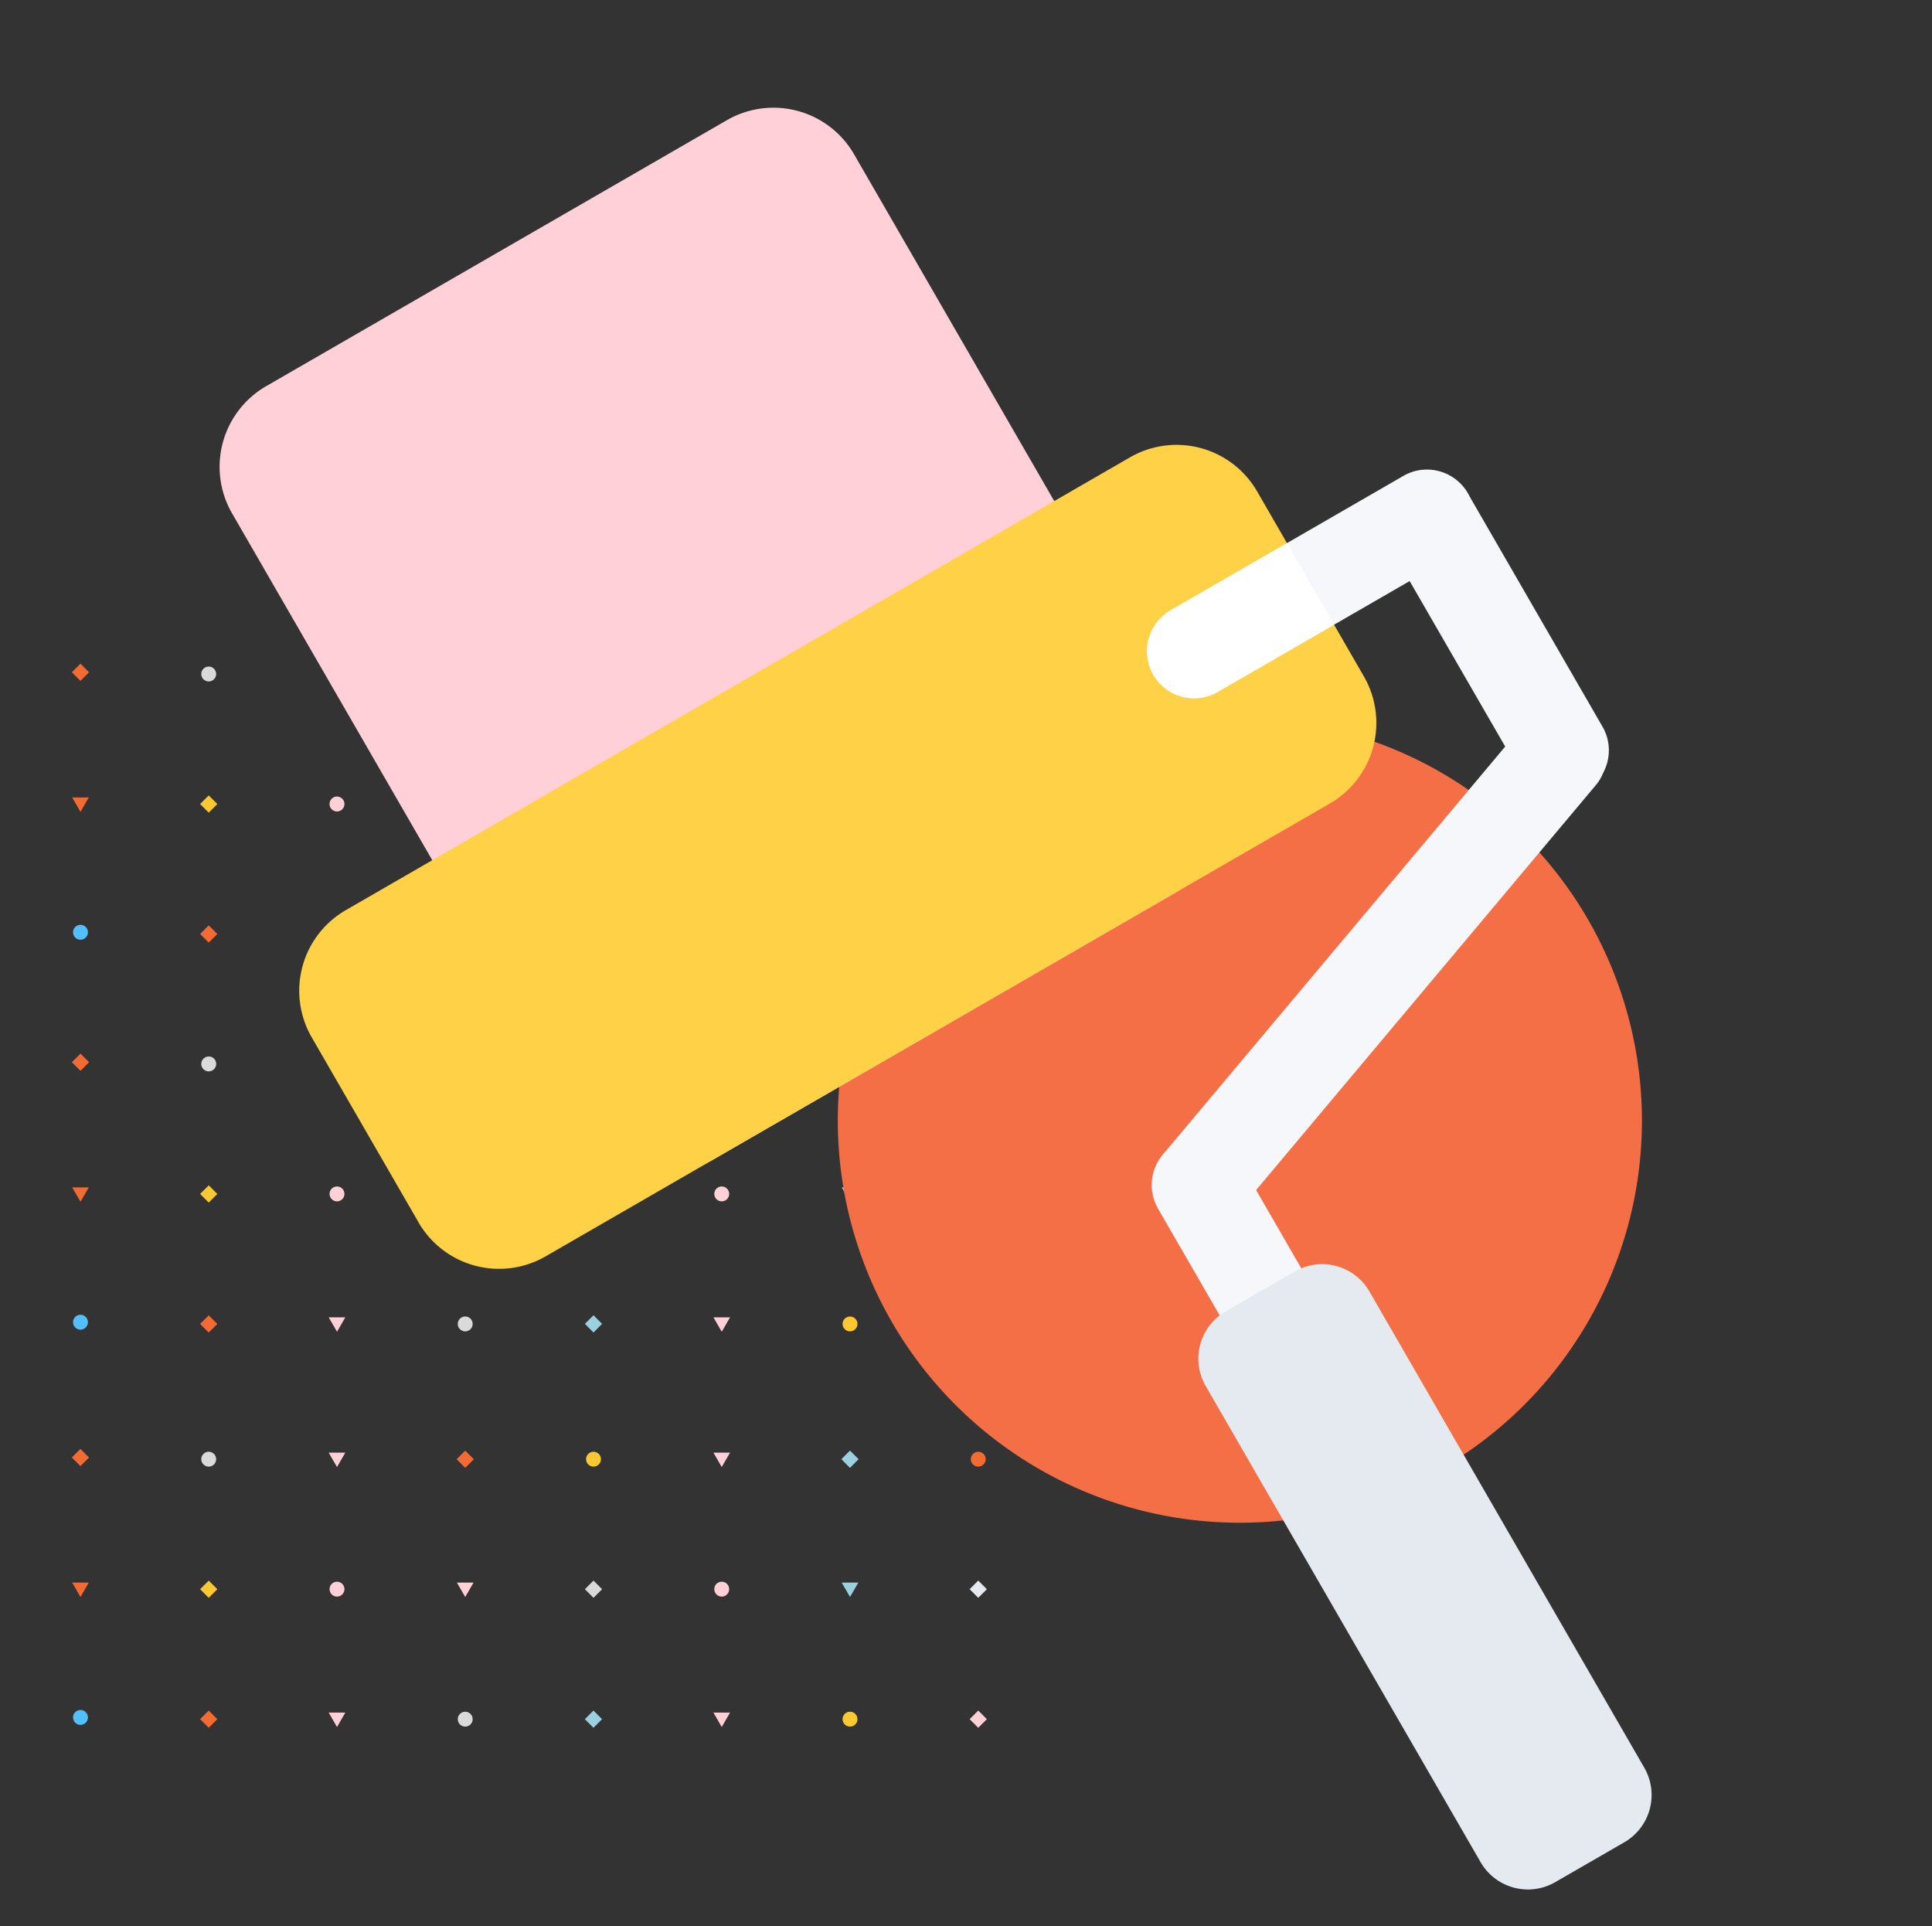 <svg width="325" height="324" fill="none" xmlns="http://www.w3.org/2000/svg"><rect width="100%" height="100%" fill="#333333" stroke="none"/><mask id="a" maskUnits="userSpaceOnUse" x="0" y="103" width="178" height="199"><rect x="177.45" y="301.13" width="177.35" height="197.45" rx="19.44" transform="rotate(180 177.45 301.13)" fill="#fff"/></mask><g mask="url(#a)"><g clip-path="url(#clip0)"><path fill="#FFD0D8" d="M164.56 290.62l-1.45-1.45 1.45-1.45 1.45 1.45z"/></g><g clip-path="url(#clip1)"><path fill-rule="evenodd" clip-rule="evenodd" d="M142.99 287.92a1.25 1.25 0 110 2.5 1.25 1.25 0 010-2.5z" fill="#FAC932"/></g><g clip-path="url(#clip2)"><path d="M121.41 290.49l-1.4-2.43h2.8l-1.4 2.43z" fill="#FFD0D8"/></g><g clip-path="url(#clip3)"><path fill="#99D1DE" d="M99.83 290.62l-1.45-1.45 1.45-1.45 1.45 1.45z"/></g><g clip-path="url(#clip4)"><path fill-rule="evenodd" clip-rule="evenodd" d="M78.26 287.92a1.25 1.25 0 110 2.5 1.25 1.25 0 010-2.5z" fill="#DADADA"/></g><g clip-path="url(#clip5)"><path d="M56.69 290.49l-1.4-2.43h2.8l-1.4 2.43z" fill="#FFD0D8"/></g><g clip-path="url(#clip6)"><path fill="#F26B32" d="M35.11 290.62l-1.45-1.45 1.45-1.45 1.45 1.45z"/></g><g clip-path="url(#clip7)"><path fill-rule="evenodd" clip-rule="evenodd" d="M13.54 287.63a1.25 1.25 0 110 2.5 1.25 1.25 0 010-2.5z" fill="#52C0FF"/></g><g clip-path="url(#clip8)"><path d="M13.54 268.62l1.4-2.42h-2.8l1.4 2.42z" fill="#F26B32"/></g><g clip-path="url(#clip9)"><path fill="#FAC932" d="M35.11 268.76l1.45-1.45-1.45-1.45-1.45 1.45z"/></g><g clip-path="url(#clip10)"><path fill-rule="evenodd" clip-rule="evenodd" d="M56.69 266.05a1.25 1.25 0 100 2.5 1.25 1.25 0 000-2.5z" fill="#FFD0D8"/></g><g clip-path="url(#clip11)"><path d="M78.26 268.62l1.4-2.42h-2.8l1.4 2.42z" fill="#FFD0D8"/></g><g clip-path="url(#clip12)"><path fill="#DADADA" d="M99.84 268.76l1.45-1.45-1.45-1.45-1.45 1.45z"/></g><g clip-path="url(#clip13)"><path fill-rule="evenodd" clip-rule="evenodd" d="M121.41 266.05a1.25 1.25 0 100 2.5 1.25 1.25 0 000-2.5z" fill="#FFD0D8"/></g><g clip-path="url(#clip14)"><path d="M142.99 268.62l1.4-2.42h-2.8l1.4 2.42z" fill="#99D1DE"/></g><g clip-path="url(#clip15)"><path fill="#E5EAF0" d="M164.56 268.76l1.45-1.45-1.45-1.45-1.45 1.45z"/></g><path fill-rule="evenodd" clip-rule="evenodd" d="M164.56 244.19a1.25 1.25 0 110 2.5 1.25 1.25 0 010-2.5z" fill="#F26B32"/><g clip-path="url(#clip16)"><path fill-rule="evenodd" clip-rule="evenodd" d="M99.84 244.19a1.25 1.25 0 110 2.5 1.25 1.25 0 010-2.5z" fill="#FAC932"/></g><g clip-path="url(#clip17)"><path d="M121.41 246.76l-1.4-2.42h2.8l-1.4 2.42z" fill="#FFD0D8"/></g><g clip-path="url(#clip18)"><path fill="#99D1DE" d="M142.98 246.9l-1.45-1.46 1.45-1.45 1.45 1.45z"/></g><g clip-path="url(#clip19)"><path fill-rule="evenodd" clip-rule="evenodd" d="M35.11 244.19a1.25 1.25 0 110 2.5 1.25 1.25 0 010-2.5z" fill="#DADADA"/></g><g clip-path="url(#clip20)"><path d="M56.69 246.76l-1.4-2.42h2.8l-1.4 2.42z" fill="#FFD0D8"/></g><g clip-path="url(#clip21)"><path fill="#F26B32" d="M78.26 246.9l-1.45-1.45 1.45-1.45 1.45 1.45z"/></g><g clip-path="url(#clip22)"><path fill="#F26B32" d="M13.53 246.6l-1.45-1.44 1.45-1.45 1.45 1.45z"/></g><g clip-path="url(#clip23)"><path fill="#FFD0D8" d="M164.56 224.14l-1.44-1.45 1.44-1.45 1.45 1.45z"/></g><g clip-path="url(#clip24)"><path fill-rule="evenodd" clip-rule="evenodd" d="M142.99 221.44a1.25 1.25 0 110 2.5 1.25 1.25 0 010-2.5z" fill="#FAC932"/></g><g clip-path="url(#clip25)"><path d="M121.41 224l-1.4-2.42h2.8l-1.4 2.43z" fill="#FFD0D8"/></g><g clip-path="url(#clip26)"><path fill="#99D1DE" d="M99.84 224.13l-1.45-1.45 1.45-1.45 1.44 1.45z"/></g><g clip-path="url(#clip27)"><path fill-rule="evenodd" clip-rule="evenodd" d="M78.26 221.44a1.25 1.25 0 110 2.5 1.25 1.25 0 010-2.5z" fill="#DADADA"/></g><g clip-path="url(#clip28)"><path d="M56.69 224l-1.4-2.42h2.8l-1.4 2.43z" fill="#FFD0D8"/></g><g clip-path="url(#clip29)"><path fill="#F26B32" d="M35.11 224.14l-1.45-1.45 1.45-1.45 1.45 1.45z"/></g><g clip-path="url(#clip30)"><path fill-rule="evenodd" clip-rule="evenodd" d="M13.54 221.15a1.25 1.25 0 110 2.5 1.25 1.25 0 010-2.5z" fill="#52C0FF"/></g><g clip-path="url(#clip31)"><path fill="#FFD0D8" d="M164.56 158.55l-1.45-1.45 1.45-1.45 1.45 1.45z"/></g><g clip-path="url(#clip32)"><path fill-rule="evenodd" clip-rule="evenodd" d="M142.99 155.85a1.25 1.25 0 110 2.5 1.25 1.25 0 010-2.5z" fill="#FAC932"/></g><g clip-path="url(#clip33)"><path d="M121.41 158.42l-1.4-2.42h2.8l-1.4 2.42z" fill="#FFD0D8"/></g><g clip-path="url(#clip34)"><path fill="#99D1DE" d="M99.83 158.55l-1.45-1.45 1.45-1.45 1.45 1.45z"/></g><g clip-path="url(#clip35)"><path fill-rule="evenodd" clip-rule="evenodd" d="M78.26 155.85a1.25 1.25 0 110 2.5 1.25 1.25 0 010-2.5z" fill="#DADADA"/></g><g clip-path="url(#clip36)"><path d="M56.69 158.42l-1.4-2.42h2.8l-1.4 2.42z" fill="#FFD0D8"/></g><g clip-path="url(#clip37)"><path fill="#F26B32" d="M35.11 158.55l-1.45-1.45 1.45-1.45 1.45 1.45z"/></g><g clip-path="url(#clip38)"><path fill-rule="evenodd" clip-rule="evenodd" d="M13.54 155.56a1.25 1.25 0 110 2.5 1.25 1.25 0 010-2.5z" fill="#52C0FF"/></g><g clip-path="url(#clip39)"><path d="M13.54 202.14l1.4-2.42h-2.8l1.4 2.42z" fill="#F26B32"/></g><g clip-path="url(#clip40)"><path fill="#FAC932" d="M35.11 202.28l1.45-1.45-1.45-1.45-1.45 1.45z"/></g><g clip-path="url(#clip41)"><path fill-rule="evenodd" clip-rule="evenodd" d="M56.69 199.57a1.25 1.25 0 100 2.5 1.25 1.25 0 000-2.5z" fill="#FFD0D8"/></g><g clip-path="url(#clip42)"><path d="M78.26 202.14l1.4-2.42h-2.8l1.4 2.42z" fill="#FFD0D8"/></g><g clip-path="url(#clip43)"><path fill="#DADADA" d="M99.84 202.28l1.45-1.45-1.45-1.45-1.45 1.45z"/></g><g clip-path="url(#clip44)"><path fill-rule="evenodd" clip-rule="evenodd" d="M121.41 199.57a1.25 1.25 0 100 2.5 1.25 1.25 0 000-2.5z" fill="#FFD0D8"/></g><g clip-path="url(#clip45)"><path d="M142.99 202.14l1.4-2.42h-2.8l1.4 2.42z" fill="#99D1DE"/></g><g clip-path="url(#clip46)"><path fill="#E5EAF0" d="M164.56 202.28l1.45-1.45-1.45-1.45-1.45 1.45z"/></g><g clip-path="url(#clip47)"><path d="M13.54 136.56l1.4-2.43h-2.8l1.4 2.43z" fill="#F26B32"/></g><g clip-path="url(#clip48)"><path fill="#FAC932" d="M35.11 136.69l1.45-1.45-1.45-1.45-1.45 1.45z"/></g><g clip-path="url(#clip49)"><path fill-rule="evenodd" clip-rule="evenodd" d="M56.69 133.98a1.25 1.25 0 100 2.51 1.25 1.25 0 000-2.5z" fill="#FFD0D8"/></g><g clip-path="url(#clip50)"><path d="M78.26 136.56l1.4-2.43h-2.8l1.4 2.43z" fill="#FFD0D8"/></g><g clip-path="url(#clip51)"><path fill="#DADADA" d="M99.84 136.69l1.45-1.45-1.45-1.45-1.45 1.45z"/></g><g clip-path="url(#clip52)"><path fill-rule="evenodd" clip-rule="evenodd" d="M121.41 133.98a1.25 1.25 0 100 2.5 1.25 1.25 0 000-2.5z" fill="#FFD0D8"/></g><g clip-path="url(#clip53)"><path d="M142.99 136.56l1.4-2.43h-2.8l1.4 2.43z" fill="#99D1DE"/></g><g clip-path="url(#clip54)"><path fill="#E5EAF0" d="M164.56 136.69l1.45-1.45-1.45-1.45-1.45 1.45z"/></g><g clip-path="url(#clip55)"><path fill-rule="evenodd" clip-rule="evenodd" d="M164.56 177.7a1.25 1.25 0 110 2.51 1.25 1.25 0 010-2.5z" fill="#F26B32"/></g><g clip-path="url(#clip56)"><path fill-rule="evenodd" clip-rule="evenodd" d="M99.84 177.7a1.25 1.25 0 110 2.51 1.25 1.25 0 010-2.5z" fill="#FAC932"/></g><g clip-path="url(#clip57)"><path d="M121.41 180.28l-1.4-2.42h2.8l-1.4 2.42z" fill="#FFD0D8"/></g><g clip-path="url(#clip58)"><path fill="#99D1DE" d="M142.98 180.41l-1.45-1.45 1.45-1.45 1.45 1.45z"/></g><g clip-path="url(#clip59)"><path fill-rule="evenodd" clip-rule="evenodd" d="M35.11 177.7a1.25 1.25 0 110 2.51 1.25 1.25 0 010-2.5z" fill="#DADADA"/></g><g clip-path="url(#clip60)"><path d="M56.69 180.28l-1.4-2.42h2.8l-1.4 2.42z" fill="#FFD0D8"/></g><g clip-path="url(#clip61)"><path fill="#F26B32" d="M78.26 180.41l-1.45-1.45 1.45-1.44 1.45 1.44z"/></g><g clip-path="url(#clip62)"><path fill="#F26B32" d="M13.54 180.12l-1.45-1.45 1.45-1.45 1.45 1.45z"/></g><g clip-path="url(#clip63)"><path fill-rule="evenodd" clip-rule="evenodd" d="M164.56 112.12a1.25 1.25 0 110 2.5 1.25 1.25 0 010-2.5z" fill="#F26B32"/></g><g clip-path="url(#clip64)"><path fill-rule="evenodd" clip-rule="evenodd" d="M99.84 112.12a1.25 1.25 0 110 2.5 1.25 1.25 0 010-2.5z" fill="#FAC932"/></g><g clip-path="url(#clip65)"><path d="M121.41 114.7l-1.4-2.43h2.8l-1.4 2.42z" fill="#FFD0D8"/></g><g clip-path="url(#clip66)"><path fill="#99D1DE" d="M142.98 114.82l-1.45-1.44 1.45-1.45 1.45 1.45z"/></g><g clip-path="url(#clip67)"><path fill-rule="evenodd" clip-rule="evenodd" d="M35.11 112.12a1.25 1.25 0 110 2.5 1.25 1.25 0 010-2.5z" fill="#DADADA"/></g><g clip-path="url(#clip68)"><path d="M56.69 114.7l-1.4-2.43h2.8l-1.4 2.42z" fill="#FFD0D8"/></g><g clip-path="url(#clip69)"><path fill="#F26B32" d="M78.26 114.83l-1.45-1.45 1.45-1.45 1.45 1.45z"/></g><g clip-path="url(#clip70)"><path fill="#F26B32" d="M13.54 114.53l-1.45-1.45 1.45-1.45 1.44 1.45z"/></g></g><path fill-rule="evenodd" clip-rule="evenodd" d="M208.57 256.13a67.63 67.63 0 110-135.27 67.63 67.63 0 010 135.27z" fill="#F56F46"/><path d="M98.5 189.35l-59.46-103a15.66 15.66 0 015.73-21.39l77.5-44.74a15.66 15.66 0 0121.4 5.73l59.46 103a15.66 15.66 0 01-5.73 21.4l-77.5 44.74a15.66 15.66 0 01-21.4-5.74z" fill="#FFD0D8"/><path d="M70.4 205.59l-17.96-31.1a15.66 15.66 0 015.73-21.4l131.91-76.16a15.66 15.66 0 0121.4 5.74l17.95 31.1a15.66 15.66 0 01-5.73 21.39L91.79 211.32a15.66 15.66 0 01-21.4-5.73z" fill="#FFD147"/><rect width="61.09" height="15.85" rx="7.92" transform="scale(-1 1) rotate(30 -263.44 -415.3)" fill="#F5F7FA"/><path fill-rule="evenodd" clip-rule="evenodd" d="M216.5 91.35l7.92 13.72-19.6 11.32a7.92 7.92 0 11-7.92-13.73l19.6-11.3z" fill="#fff"/><rect width="61.09" height="15.85" rx="7.92" transform="scale(1 -1) rotate(-60 41.78 -240.62)" fill="#F5F7FA"/><rect width="78.5" height="15.85" rx="7.92" transform="scale(1 -1) rotate(-60 -74.69 -263.48)" fill="#F5F7FA"/><rect width="109.78" height="15.85" rx="7.92" transform="scale(-1 1) rotate(50 -254.83 -222.48)" fill="#F5F7FA"/><path d="M206.18 220.58l11.63-6.71a9.18 9.18 0 0112.55 3.36l46.24 80.1a9.19 9.19 0 01-3.36 12.55l-11.63 6.71a9.19 9.19 0 01-12.54-3.36l-46.25-80.1a9.19 9.19 0 013.36-12.55z" fill="#E5EAF0"/><defs><clipPath id="clip0"><path fill="#fff" transform="rotate(180 83.07 145.38)" d="M0 0h3.16v3.16H0z"/></clipPath><clipPath id="clip1"><path fill="#fff" transform="rotate(180 72.28 145.38)" d="M0 0h3.16v3.16H0z"/></clipPath><clipPath id="clip2"><path fill="#fff" transform="rotate(180 61.5 145.38)" d="M0 0h3.16v3.16H0z"/></clipPath><clipPath id="clip3"><path fill="#fff" transform="rotate(180 50.7 145.38)" d="M0 0h3.16v3.16H0z"/></clipPath><clipPath id="clip4"><path fill="#fff" transform="rotate(180 39.92 145.38)" d="M0 0h3.16v3.16H0z"/></clipPath><clipPath id="clip5"><path fill="#fff" transform="rotate(180 29.13 145.38)" d="M0 0h3.16v3.16H0z"/></clipPath><clipPath id="clip6"><path fill="#fff" transform="rotate(180 18.35 145.38)" d="M0 0h3.16v3.16H0z"/></clipPath><clipPath id="clip7"><path fill="#fff" transform="rotate(180 7.56 145.23)" d="M0 0h3.16v3.16H0z"/></clipPath><clipPath id="clip8"><path fill="#fff" transform="matrix(1 0 0 -1 11.95 268.89)" d="M0 0h3.16v3.16H0z"/></clipPath><clipPath id="clip9"><path fill="#fff" transform="matrix(1 0 0 -1 33.53 268.89)" d="M0 0h3.16v3.16H0z"/></clipPath><clipPath id="clip10"><path fill="#fff" transform="matrix(1 0 0 -1 55.1 268.89)" d="M0 0h3.16v3.16H0z"/></clipPath><clipPath id="clip11"><path fill="#fff" transform="matrix(1 0 0 -1 76.68 268.89)" d="M0 0h3.16v3.16H0z"/></clipPath><clipPath id="clip12"><path fill="#fff" transform="matrix(1 0 0 -1 98.25 268.89)" d="M0 0h3.16v3.16H0z"/></clipPath><clipPath id="clip13"><path fill="#fff" transform="matrix(1 0 0 -1 119.83 268.89)" d="M0 0h3.16v3.16H0z"/></clipPath><clipPath id="clip14"><path fill="#fff" transform="matrix(1 0 0 -1 141.4 268.89)" d="M0 0h3.16v3.16H0z"/></clipPath><clipPath id="clip15"><path fill="#fff" transform="matrix(1 0 0 -1 162.98 268.89)" d="M0 0h3.16v3.16H0z"/></clipPath><clipPath id="clip16"><path fill="#fff" transform="rotate(180 50.7 123.51)" d="M0 0h3.16v3.16H0z"/></clipPath><clipPath id="clip17"><path fill="#fff" transform="rotate(180 61.5 123.51)" d="M0 0h3.16v3.16H0z"/></clipPath><clipPath id="clip18"><path fill="#fff" transform="rotate(180 72.28 123.51)" d="M0 0h3.16v3.16H0z"/></clipPath><clipPath id="clip19"><path fill="#fff" transform="rotate(180 18.35 123.51)" d="M0 0h3.16v3.16H0z"/></clipPath><clipPath id="clip20"><path fill="#fff" transform="rotate(180 29.13 123.51)" d="M0 0h3.16v3.16H0z"/></clipPath><clipPath id="clip21"><path fill="#fff" transform="rotate(180 39.92 123.51)" d="M0 0h3.16v3.16H0z"/></clipPath><clipPath id="clip22"><path fill="#fff" transform="rotate(180 7.56 123.37)" d="M0 0h3.16v3.16H0z"/></clipPath><clipPath id="clip23"><path fill="#fff" transform="rotate(180 83.07 112.14)" d="M0 0h3.16v3.16H0z"/></clipPath><clipPath id="clip24"><path fill="#fff" transform="rotate(180 72.28 112.14)" d="M0 0h3.16v3.16H0z"/></clipPath><clipPath id="clip25"><path fill="#fff" transform="rotate(180 61.5 112.14)" d="M0 0h3.16v3.16H0z"/></clipPath><clipPath id="clip26"><path fill="#fff" transform="rotate(180 50.7 112.14)" d="M0 0h3.16v3.16H0z"/></clipPath><clipPath id="clip27"><path fill="#fff" transform="rotate(180 39.92 112.14)" d="M0 0h3.16v3.16H0z"/></clipPath><clipPath id="clip28"><path fill="#fff" transform="rotate(180 29.13 112.14)" d="M0 0h3.16v3.16H0z"/></clipPath><clipPath id="clip29"><path fill="#fff" transform="rotate(180 18.35 112.14)" d="M0 0h3.16v3.16H0z"/></clipPath><clipPath id="clip30"><path fill="#fff" transform="rotate(180 7.56 112)" d="M0 0h3.16v3.16H0z"/></clipPath><clipPath id="clip31"><path fill="#fff" transform="rotate(180 83.07 79.34)" d="M0 0h3.16v3.16H0z"/></clipPath><clipPath id="clip32"><path fill="#fff" transform="rotate(180 72.28 79.34)" d="M0 0h3.16v3.16H0z"/></clipPath><clipPath id="clip33"><path fill="#fff" transform="rotate(180 61.5 79.34)" d="M0 0h3.16v3.16H0z"/></clipPath><clipPath id="clip34"><path fill="#fff" transform="rotate(180 50.7 79.34)" d="M0 0h3.16v3.16H0z"/></clipPath><clipPath id="clip35"><path fill="#fff" transform="rotate(180 39.92 79.34)" d="M0 0h3.16v3.16H0z"/></clipPath><clipPath id="clip36"><path fill="#fff" transform="rotate(180 29.13 79.34)" d="M0 0h3.16v3.16H0z"/></clipPath><clipPath id="clip37"><path fill="#fff" transform="rotate(180 18.35 79.34)" d="M0 0h3.16v3.16H0z"/></clipPath><clipPath id="clip38"><path fill="#fff" transform="rotate(180 7.56 79.2)" d="M0 0h3.16v3.16H0z"/></clipPath><clipPath id="clip39"><path fill="#fff" transform="matrix(1 0 0 -1 11.95 202.4)" d="M0 0h3.16v3.16H0z"/></clipPath><clipPath id="clip40"><path fill="#fff" transform="matrix(1 0 0 -1 33.53 202.4)" d="M0 0h3.16v3.16H0z"/></clipPath><clipPath id="clip41"><path fill="#fff" transform="matrix(1 0 0 -1 55.1 202.4)" d="M0 0h3.16v3.16H0z"/></clipPath><clipPath id="clip42"><path fill="#fff" transform="matrix(1 0 0 -1 76.68 202.4)" d="M0 0h3.16v3.16H0z"/></clipPath><clipPath id="clip43"><path fill="#fff" transform="matrix(1 0 0 -1 98.25 202.4)" d="M0 0h3.16v3.16H0z"/></clipPath><clipPath id="clip44"><path fill="#fff" transform="matrix(1 0 0 -1 119.83 202.4)" d="M0 0h3.16v3.16H0z"/></clipPath><clipPath id="clip45"><path fill="#fff" transform="matrix(1 0 0 -1 141.4 202.4)" d="M0 0h3.16v3.16H0z"/></clipPath><clipPath id="clip46"><path fill="#fff" transform="matrix(1 0 0 -1 162.98 202.4)" d="M0 0h3.16v3.16H0z"/></clipPath><clipPath id="clip47"><path fill="#fff" transform="matrix(1 0 0 -1 11.95 136.82)" d="M0 0h3.16v3.16H0z"/></clipPath><clipPath id="clip48"><path fill="#fff" transform="matrix(1 0 0 -1 33.53 136.82)" d="M0 0h3.16v3.16H0z"/></clipPath><clipPath id="clip49"><path fill="#fff" transform="matrix(1 0 0 -1 55.1 136.82)" d="M0 0h3.16v3.16H0z"/></clipPath><clipPath id="clip50"><path fill="#fff" transform="matrix(1 0 0 -1 76.68 136.82)" d="M0 0h3.16v3.16H0z"/></clipPath><clipPath id="clip51"><path fill="#fff" transform="matrix(1 0 0 -1 98.25 136.82)" d="M0 0h3.16v3.16H0z"/></clipPath><clipPath id="clip52"><path fill="#fff" transform="matrix(1 0 0 -1 119.83 136.82)" d="M0 0h3.16v3.16H0z"/></clipPath><clipPath id="clip53"><path fill="#fff" transform="matrix(1 0 0 -1 141.4 136.82)" d="M0 0h3.16v3.16H0z"/></clipPath><clipPath id="clip54"><path fill="#fff" transform="matrix(1 0 0 -1 162.98 136.82)" d="M0 0h3.16v3.16H0z"/></clipPath><clipPath id="clip55"><path fill="#fff" transform="rotate(180 83.07 90.27)" d="M0 0h3.16v3.16H0z"/></clipPath><clipPath id="clip56"><path fill="#fff" transform="rotate(180 50.7 90.27)" d="M0 0h3.16v3.16H0z"/></clipPath><clipPath id="clip57"><path fill="#fff" transform="rotate(180 61.5 90.27)" d="M0 0h3.16v3.16H0z"/></clipPath><clipPath id="clip58"><path fill="#fff" transform="rotate(180 72.28 90.27)" d="M0 0h3.16v3.16H0z"/></clipPath><clipPath id="clip59"><path fill="#fff" transform="rotate(180 18.35 90.27)" d="M0 0h3.16v3.16H0z"/></clipPath><clipPath id="clip60"><path fill="#fff" transform="rotate(180 29.13 90.27)" d="M0 0h3.16v3.16H0z"/></clipPath><clipPath id="clip61"><path fill="#fff" transform="rotate(180 39.92 90.27)" d="M0 0h3.16v3.16H0z"/></clipPath><clipPath id="clip62"><path fill="#fff" transform="rotate(180 7.56 90.13)" d="M0 0h3.16v3.16H0z"/></clipPath><clipPath id="clip63"><path fill="#fff" transform="rotate(180 83.07 57.48)" d="M0 0h3.16v3.16H0z"/></clipPath><clipPath id="clip64"><path fill="#fff" transform="rotate(180 50.7 57.48)" d="M0 0h3.16v3.16H0z"/></clipPath><clipPath id="clip65"><path fill="#fff" transform="rotate(180 61.5 57.48)" d="M0 0h3.16v3.16H0z"/></clipPath><clipPath id="clip66"><path fill="#fff" transform="rotate(180 72.28 57.48)" d="M0 0h3.16v3.16H0z"/></clipPath><clipPath id="clip67"><path fill="#fff" transform="rotate(180 18.35 57.48)" d="M0 0h3.16v3.16H0z"/></clipPath><clipPath id="clip68"><path fill="#fff" transform="rotate(180 29.13 57.48)" d="M0 0h3.16v3.16H0z"/></clipPath><clipPath id="clip69"><path fill="#fff" transform="rotate(180 39.92 57.48)" d="M0 0h3.16v3.16H0z"/></clipPath><clipPath id="clip70"><path fill="#fff" transform="rotate(180 7.56 57.33)" d="M0 0h3.16v3.16H0z"/></clipPath></defs></svg>